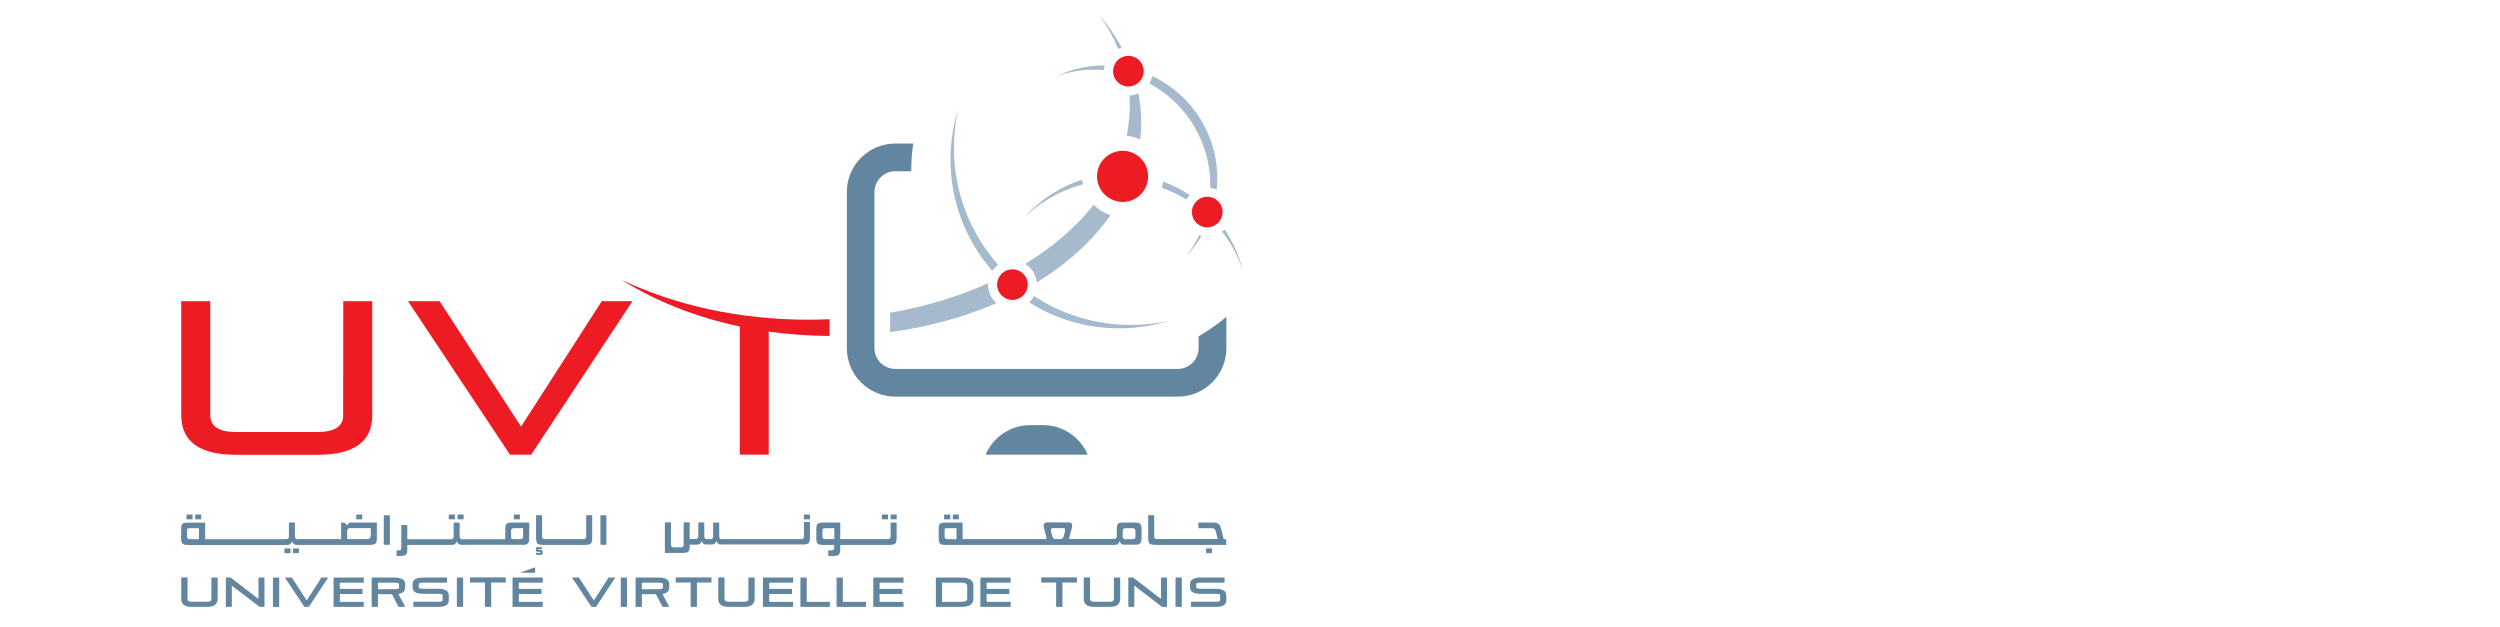 <?xml version="1.0" encoding="utf-8"?>
<!-- Generator: Adobe Illustrator 15.0.0, SVG Export Plug-In . SVG Version: 6.00 Build 0)  -->
<!DOCTYPE svg PUBLIC "-//W3C//DTD SVG 1.1//EN" "http://www.w3.org/Graphics/SVG/1.1/DTD/svg11.dtd">
<svg version="1.1" id="Layer_1" xmlns="http://www.w3.org/2000/svg" xmlns:xlink="http://www.w3.org/1999/xlink" x="0px" y="0px"
	 width="339px" height="85.039px" viewBox="0 -14.52 339 85.039" enable-background="new 0 -14.52 339 85.039" xml:space="preserve"
	>
<g>
	<path fill="#ED1C24" d="M109.615,28.832c-9.434,0-18.173-1.998-25.307-5.402c4.533,2.864,9.986,5.046,16.004,6.322v17.383h3.928
		V30.447c2.667,0.367,5.427,0.576,8.251,0.59v-2.273C111.545,28.805,110.587,28.832,109.615,28.832 M46.532,41.813
		c0,1.498-1.169,2.248-3.495,2.248H31.988c-2.327,0-3.482-0.777-3.482-2.314V26.32h-3.93v15.44c0,3.588,2.471,5.387,7.424,5.387
		h11.051c4.953,0,7.424-1.773,7.424-5.32V26.32h-3.929L46.532,41.813L46.532,41.813z M70.656,43.322L59.606,26.32h-4.283
		l13.834,20.815h2.866L85.766,26.32h-4.166L70.656,43.322z"/>
	<path fill="#6286A0" d="M70.486,63.139l2.076-0.738v0.738H70.486z M28.058,67.775h-2.049c-0.959,0-1.433-0.355-1.433-1.063v-2.934
		h0.856v2.934c0,0.09,0,0.365,0.591,0.365h2.049c0.592,0,0.592-0.26,0.592-0.354v-2.93h0.854v2.93
		C29.491,67.42,29.005,67.775,28.058,67.775 M35.864,67.775h-0.656l-3.772-2.877v2.877h-0.814v-3.98h0.656l3.772,2.902v-2.902h0.814
		V67.775z M37.861,67.775h-0.854v-3.98h0.854V67.775z M41.868,67.775h-0.591l-2.653-3.98h0.946l2.022,3.102l1.998-3.102h0.918
		L41.868,67.775z M49.332,67.775h-4.099v-3.98h4.099v0.697h-3.246v0.84h3.074v0.695h-3.074v1.066h3.246V67.775z M51.262,65.371h2.26
		c0.276,0,0.591-0.039,0.591-0.211v-0.471c0-0.174-0.315-0.197-0.591-0.197h-2.26V65.371z M54.968,67.775h-0.919l-0.907-1.721H51.25
		v1.721h-0.854v-3.98h3.114c0.959,0,1.432,0.303,1.432,0.895v0.471c0,0.475-0.302,0.762-0.918,0.867L54.968,67.775z M59.422,67.775
		h-3.364v-0.697h3.364c0.224,0,0.591-0.023,0.591-0.195v-0.684c0-0.172-0.315-0.197-0.591-0.197h-2.049
		c-0.959,0-1.433-0.301-1.433-0.893v-0.42c0-0.592,0.486-0.895,1.433-0.895h3.247v0.697h-3.247c-0.263,0-0.591,0.037-0.591,0.197
		v0.42c0,0.17,0.328,0.209,0.591,0.209h2.049c0.946,0,1.433,0.303,1.433,0.893v0.686C60.855,67.486,60.382,67.775,59.422,67.775
		 M62.799,67.775h-0.853v-3.98h0.853V67.775z M66.61,67.775h-0.854v-3.299h-2.023v-0.697h4.848v0.697H66.61V67.775z M73.6,67.775
		h-4.1v-3.98h4.1v0.697h-3.245v0.84h3.074v0.695h-3.074v1.066H73.6V67.775z M80.813,67.775h-0.604l-2.641-3.98h0.933l2.023,3.102
		l1.998-3.102h0.92L80.813,67.775z M85.032,67.775h-0.856v-3.98h0.856V67.775z M87.042,65.371h2.273
		c0.262,0,0.578-0.039,0.578-0.211v-0.471c0-0.174-0.316-0.197-0.578-0.197h-2.273V65.371z M90.76,67.775h-0.919l-0.907-1.721
		h-1.892v1.721h-0.855v-3.98h3.129c0.945,0,1.432,0.303,1.432,0.895v0.471c0,0.475-0.302,0.762-0.92,0.867L90.76,67.775z
		 M94.504,67.775h-0.854v-3.299h-2.024v-0.697h4.849v0.697h-1.971V67.775z M100.877,67.775h-2.049c-0.96,0-1.433-0.355-1.433-1.063
		v-2.934h0.854v2.934c0,0.09,0,0.365,0.591,0.365h2.05c0.591,0,0.591-0.26,0.591-0.354v-2.93h0.853v2.93
		C102.323,67.42,101.836,67.775,100.877,67.775 M107.552,67.775h-4.1v-3.98h4.1v0.697h-3.245v0.84h3.086v0.695h-3.086v1.066h3.245
		V67.775z M112.518,67.775h-3.981v-3.98h0.855v3.299h3.141v0.682H112.518z M117.419,67.775h-3.98v-3.98h0.853v3.299h3.142v0.682
		H117.419z M122.517,67.775h-4.1v-3.98h4.1v0.697h-3.245v0.84h3.076v0.695h-3.076v1.066h3.245V67.775z M127.746,67.094h2.589
		c0.815,0,0.815-0.314,0.815-0.408v-1.773c0-0.105,0-0.42-0.815-0.42h-2.589V67.094z M130.335,67.775h-3.43v-3.98h3.43
		c1.104,0,1.656,0.365,1.656,1.117v1.773C131.991,67.408,131.439,67.775,130.335,67.775 M137.036,67.775h-4.1v-3.98h4.1v0.697
		h-3.245v0.84h3.075v0.695h-3.075v1.066h3.245V67.775z M144.067,67.775h-0.854v-3.299h-2.024v-0.697h4.849v0.697h-1.97V67.775z
		 M150.439,67.775h-2.051c-0.958,0-1.432-0.355-1.432-1.063v-2.934h0.855v2.934c0,0.09,0,0.365,0.591,0.365h2.049
		c0.592,0,0.592-0.26,0.592-0.354v-2.93h0.854v2.93C151.885,67.42,151.398,67.775,150.439,67.775 M158.243,67.775h-0.657
		l-3.77-2.877v2.877h-0.815v-3.98h0.657l3.771,2.902v-2.902h0.814V67.775z M160.254,67.775h-0.854v-3.98h0.854V67.775z
		 M164.853,67.775h-3.364v-0.697h3.364c0.223,0,0.591-0.023,0.591-0.195v-0.684c0-0.172-0.315-0.197-0.591-0.197h-2.05
		c-0.946,0-1.432-0.301-1.432-0.893v-0.42c0-0.592,0.486-0.895,1.432-0.895h3.245v0.697h-3.245c-0.263,0-0.591,0.037-0.591,0.197
		v0.42c0,0.17,0.316,0.209,0.591,0.209h2.05c0.958,0,1.432,0.303,1.432,0.893v0.686C166.285,67.486,165.812,67.775,164.853,67.775"
		/>
	<path fill="#6286A0" d="M163.538,60.484h0.814V59.84h-0.814V60.484z M165.93,58.578l-0.329-1.34
		c-0.065-0.275-0.144-0.488-0.262-0.617c-0.106-0.133-0.263-0.209-0.46-0.25c-0.065-0.016-0.131-0.027-0.224-0.027
		c-0.091-0.012-0.184-0.012-0.302-0.012h-1.852v0.773h1.774c0.078,0,0.131,0,0.184,0.016c0.053,0.012,0.105,0.023,0.145,0.039
		c0.052,0.039,0.118,0.092,0.158,0.143c0.04,0.066,0.08,0.145,0.093,0.225l0,0c0.012,0.066,0.038,0.156,0.065,0.234
		c0.025,0.094,0.053,0.188,0.065,0.277c0.027,0.105,0.053,0.197,0.08,0.291c0.026,0.09,0.038,0.17,0.052,0.236h-8.358
		c-0.169-0.041-0.249-0.174-0.249-0.383v-2.838h-0.815v3.141c0,0.248,0.026,0.445,0.093,0.578c0.065,0.131,0.183,0.211,0.341,0.248
		c0.132,0.027,0.329,0.057,0.552,0.057h9.592v-0.777h-0.342V58.578z M153.974,58.211c0,0.092-0.014,0.158-0.026,0.209l0,0
		c-0.026,0.066-0.079,0.105-0.159,0.133c-0.077,0.025-0.183,0.039-0.329,0.039h-0.973c-0.17-0.053-0.249-0.184-0.249-0.395v-0.711
		c0-0.117,0.026-0.209,0.079-0.275c0.052-0.066,0.144-0.105,0.25-0.105h1.144c0.077,0.027,0.143,0.08,0.183,0.146
		c0.039,0.064,0.065,0.145,0.065,0.25L153.974,58.211L153.974,58.211z M144.408,57.527l-0.159,0.631l0,0
		c-0.04,0.184-0.13,0.301-0.263,0.367c-0.04,0.027-0.079,0.041-0.131,0.041c-0.052,0.012-0.119,0.012-0.184,0.012h-0.407
		c-0.079,0-0.145,0-0.185-0.012c-0.052,0-0.104-0.027-0.145-0.041c-0.065-0.039-0.105-0.09-0.158-0.145
		c-0.04-0.051-0.078-0.131-0.092-0.223l0,0c-0.026-0.104-0.053-0.209-0.079-0.314c-0.026-0.105-0.052-0.199-0.079-0.316
		c-0.065-0.289,0.013-0.436,0.262-0.436h1.382C144.381,57.092,144.473,57.238,144.408,57.527 M129.718,58.592h-1.091
		c-0.131,0-0.236-0.014-0.314-0.025c-0.08-0.014-0.132-0.055-0.158-0.107c-0.026-0.039-0.04-0.066-0.053-0.105
		c0-0.039-0.012-0.09-0.012-0.143v-0.725c0-0.102,0-0.184,0.012-0.221c0.013-0.055,0.026-0.094,0.066-0.121
		c0.027-0.023,0.08-0.039,0.133-0.039c0.051,0,0.13,0,0.236,0h1.168v1.486H129.718z M154.302,56.371
		c-0.066-0.016-0.132-0.027-0.224-0.027c-0.079-0.012-0.171-0.012-0.276-0.012h-1.367c-0.118,0-0.223,0-0.315,0.012
		c-0.093,0-0.158,0.012-0.211,0.027c-0.17,0.023-0.288,0.104-0.366,0.236c-0.08,0.131-0.107,0.328-0.107,0.578v0.998
		c0,0.197-0.078,0.328-0.236,0.369c0,0-0.041,0-0.106,0c-0.065,0-0.157,0-0.25,0v0.014h-5.899l0.381-1.434l0,0
		c0.026-0.09,0.038-0.17,0.052-0.25c0.014-0.066,0.014-0.133,0.014-0.184c0-0.105-0.028-0.184-0.093-0.25
		c-0.065-0.055-0.158-0.105-0.276-0.117c-0.026-0.014-0.092-0.014-0.172-0.014c-0.078,0-0.171,0-0.275,0h-2.246
		c-0.105,0-0.198,0-0.276,0c-0.079,0-0.132,0-0.171,0.014c-0.13,0.012-0.211,0.063-0.276,0.117c-0.065,0.053-0.092,0.145-0.092,0.25
		c0,0.051,0.014,0.117,0.014,0.184c0.013,0.08,0.025,0.16,0.051,0.25l0,0c0.027,0.094,0.055,0.209,0.092,0.342
		c0.027,0.131,0.067,0.248,0.093,0.381c0.04,0.131,0.065,0.248,0.093,0.381c0.025,0.133,0.065,0.236,0.078,0.342h-11.406v-2.246
		h-2.26c-0.118,0-0.223,0-0.302,0.012c-0.092,0-0.158,0.012-0.21,0.027c-0.171,0.023-0.303,0.104-0.368,0.236
		c-0.079,0.131-0.105,0.328-0.105,0.592v1.287c0,0.131,0.013,0.248,0.026,0.355c0.013,0.105,0.052,0.184,0.092,0.248
		c0.04,0.066,0.093,0.117,0.158,0.158c0.065,0.039,0.146,0.078,0.236,0.092h-0.013c0.106,0.014,0.275,0.029,0.498,0.029h22.627
		c0.105,0,0.198,0,0.263,0c0.079,0,0.131,0,0.145-0.016c0.052-0.014,0.093-0.014,0.145-0.041c0.039-0.012,0.092-0.037,0.131-0.076
		c0.039-0.029,0.092-0.08,0.119-0.146c0.039-0.053,0.078-0.131,0.105-0.225c0.038,0.105,0.09,0.186,0.13,0.252
		c0.053,0.066,0.106,0.119,0.158,0.145c0.053,0.025,0.118,0.051,0.171,0.064c0.065,0.014,0.119,0.014,0.197,0.014h1.313
		c0.118,0,0.224,0,0.303,0c0.078,0,0.157-0.014,0.21-0.027l0,0c0.078-0.012,0.157-0.051,0.222-0.09
		c0.066-0.039,0.118-0.092,0.158-0.158c0.039-0.066,0.066-0.145,0.092-0.238c0.013-0.092,0.026-0.209,0.026-0.352v-1.289
		c0-0.262-0.04-0.459-0.118-0.592C154.604,56.475,154.473,56.395,154.302,56.371 M130.02,55.254h-0.814v0.645h0.814V55.254z
		 M128.851,55.254h-0.828v0.645h0.828V55.254z M120.782,55.898h0.816v-0.645h-0.816V55.898z M113.123,58.578h-1.274
		c-0.224,0-0.33-0.131-0.33-0.381v-0.711c0-0.102,0.014-0.184,0.053-0.248c0.025-0.066,0.079-0.105,0.131-0.117
		c0.026,0,0.065-0.016,0.118-0.016c0.052,0,0.132,0,0.211,0h1.103L113.123,58.578L113.123,58.578z M120.77,58.197
		c0,0.211-0.092,0.342-0.263,0.381h-6.57v-2.246h-2.259c-0.119,0-0.212,0-0.302,0.012c-0.093,0-0.158,0.012-0.211,0.027
		c-0.171,0.023-0.29,0.104-0.368,0.236c-0.08,0.131-0.105,0.328-0.105,0.592v1.287c0,0.131,0.012,0.248,0.025,0.355
		c0.015,0.09,0.04,0.184,0.08,0.248c0.039,0.066,0.092,0.117,0.157,0.158c0.065,0.039,0.132,0.064,0.224,0.092l0,0
		c0.052,0.014,0.118,0.029,0.21,0.029c0.091,0,0.184,0,0.302,0h1.432v0.34c0,0.117-0.026,0.207-0.065,0.262
		c-0.04,0.064-0.119,0.105-0.21,0.131h-0.538v0.764h0.617c0.238,0,0.407-0.014,0.513-0.027l0,0c0.092-0.025,0.157-0.053,0.223-0.092
		c0.065-0.039,0.118-0.09,0.158-0.156c0.04-0.068,0.065-0.146,0.092-0.252c0.014-0.092,0.026-0.209,0.026-0.34v-0.629h6.648
		c0.237,0,0.42-0.016,0.565-0.057c0.158-0.037,0.263-0.117,0.329-0.248c0.066-0.133,0.105-0.316,0.105-0.578v-2.154h-0.814V58.197
		L120.77,58.197z M120.415,55.254h-0.827v0.645h0.827V55.254z M109.01,58.197c0,0.211-0.092,0.342-0.263,0.381h-10.8v0.014h-0.17
		c-0.171-0.053-0.25-0.184-0.25-0.395v-1.865H96.7v1.865c0,0.105-0.015,0.184-0.053,0.238c-0.028,0.051-0.093,0.104-0.185,0.131
		c-0.013,0-0.04,0.012-0.079,0.012c-0.04,0-0.08,0-0.131,0c-0.041,0-0.093,0-0.132,0s-0.079,0-0.104,0h-0.263
		c-0.171-0.053-0.25-0.186-0.25-0.395v-1.865h-0.814v1.865c0,0.197-0.08,0.328-0.237,0.369c-0.013,0-0.039,0.014-0.065,0.014
		s-0.079,0-0.131,0h-0.736v-2.26h-0.814v3.006c0,0.211-0.079,0.344-0.25,0.383h-1.209c-0.171-0.039-0.263-0.172-0.263-0.383v-3.006
		h-0.827v4.15h2.365c0.224,0,0.408-0.014,0.553-0.039c0.157-0.041,0.263-0.119,0.342-0.25c0.066-0.133,0.104-0.328,0.104-0.576
		V59.34h0.646c0.274,0,0.433,0,0.473-0.014c0.052-0.014,0.09-0.014,0.143-0.039c0.053-0.012,0.093-0.039,0.132-0.08
		c0.039-0.023,0.079-0.076,0.118-0.143c0.04-0.055,0.08-0.133,0.105-0.223c0.04,0.105,0.093,0.184,0.146,0.248
		c0.052,0.066,0.104,0.117,0.157,0.146c0.053,0.025,0.118,0.051,0.17,0.064c0.066,0.012,0.132,0.012,0.185,0.012h0.276
		c0.091,0,0.17,0,0.249,0s0.157,0,0.209,0c0.067,0,0.092,0,0.105,0c0.052-0.012,0.093-0.012,0.146-0.037
		c0.04-0.014,0.091-0.039,0.131-0.08c0.039-0.025,0.078-0.078,0.118-0.145c0.039-0.053,0.078-0.131,0.106-0.225
		c0.038,0.094,0.077,0.172,0.13,0.238c0.053,0.066,0.093,0.105,0.146,0.143c0.051,0.029,0.104,0.055,0.157,0.08
		c0.052,0.014,0.105,0.025,0.17,0.025h0.211l0,0h10.88c0.235,0,0.418-0.012,0.564-0.051c0.158-0.039,0.263-0.119,0.329-0.252
		c0.066-0.129,0.106-0.314,0.106-0.574v-2.158h-0.815V58.197L109.01,58.197z M109.826,55.254h-0.815v0.645h0.815V55.254z
		 M81.418,59.354h0.814v-4.008h-0.814V59.354z M79.486,58.197c0,0.211-0.093,0.342-0.264,0.381h-5.465
		c-0.171-0.039-0.25-0.17-0.25-0.381v-2.852h-0.815v3.141c0,0.248,0.041,0.445,0.107,0.578c0.065,0.131,0.183,0.211,0.34,0.248
		c0.131,0.027,0.329,0.057,0.552,0.057h5.61c0.236,0,0.421-0.016,0.552-0.057c0.158-0.037,0.277-0.129,0.343-0.248
		c0.065-0.133,0.104-0.316,0.104-0.578v-3.141h-0.814V58.197z M73.35,60.035h-0.302c-0.039,0-0.066,0-0.066,0
		c-0.013,0-0.026-0.025-0.026-0.064c0-0.025,0.013-0.039,0.039-0.039h0.486v-0.264h-0.525c-0.053,0-0.106,0-0.145,0.014
		c-0.053,0.014-0.092,0.027-0.104,0.066c-0.028,0.039-0.041,0.092-0.041,0.168v0.186c0,0.08,0.041,0.133,0.105,0.172
		c0.052,0.025,0.105,0.039,0.17,0.039h0.315c0.013,0,0.027,0,0.041,0.012c0,0.014,0,0.027,0,0.066c0,0.027-0.014,0.041-0.041,0.053
		h-0.591v0.264h0.631c0.065,0,0.104,0,0.145-0.012c0.053-0.016,0.091-0.027,0.118-0.068c0.025-0.037,0.025-0.09,0.025-0.17v-0.145
		c0-0.094-0.025-0.156-0.079-0.199C73.469,60.049,73.416,60.035,73.35,60.035 M70.499,55.254h-0.816v0.645h0.816V55.254z
		 M69.829,57.092h1.104v1.119c0,0.039,0,0.092-0.013,0.119c0,0.023-0.013,0.063-0.027,0.078c-0.026,0.064-0.078,0.117-0.171,0.145
		c-0.077,0.025-0.183,0.039-0.314,0.039h-0.761c-0.066,0-0.133-0.014-0.171-0.025c-0.04-0.014-0.081-0.027-0.105-0.055
		c-0.026-0.025-0.04-0.064-0.054-0.104c0-0.055-0.012-0.117-0.012-0.184v-0.723c0-0.105,0.012-0.186,0.053-0.25
		c0.026-0.066,0.079-0.107,0.131-0.119c0.025,0,0.066-0.012,0.131-0.012C69.683,57.092,69.75,57.092,69.829,57.092 M69.198,56.344
		c-0.077,0-0.158,0.012-0.209,0.027c-0.171,0.023-0.289,0.104-0.368,0.236c-0.078,0.131-0.105,0.328-0.105,0.592v1.393h-5.558v0.014
		H62.59c-0.093-0.027-0.159-0.08-0.198-0.146c-0.038-0.066-0.065-0.145-0.065-0.248v-1.867h-0.815v1.867
		c0,0.104-0.013,0.182-0.052,0.248c-0.04,0.053-0.092,0.107-0.184,0.133l-0.513,0.014h-5.532v-1.934h-0.815v3.051
		c0,0.117-0.012,0.193-0.04,0.26c-0.025,0.066-0.079,0.094-0.144,0.107c-0.026,0-0.065,0.012-0.118,0.012s-0.13,0-0.21,0h-0.131
		v0.764h0.473c0.118,0,0.223,0,0.316-0.014c0.09-0.014,0.17-0.014,0.223-0.025h-0.013c0.079-0.027,0.158-0.053,0.211-0.094
		c0.052-0.037,0.105-0.092,0.144-0.156c0.039-0.066,0.066-0.145,0.079-0.238c0.013-0.092,0.025-0.209,0.025-0.34v-0.629h5.756
		c0.13,0,0.236,0,0.314,0s0.131,0,0.145-0.016c0.052-0.014,0.092-0.014,0.144-0.041c0.041-0.012,0.093-0.037,0.131-0.076
		c0.04-0.029,0.08-0.08,0.119-0.146c0.039-0.053,0.079-0.131,0.106-0.225c0.038,0.094,0.077,0.172,0.117,0.236
		c0.041,0.068,0.093,0.105,0.146,0.146c0.052,0.027,0.105,0.053,0.158,0.078c0.053,0.014,0.105,0.027,0.171,0.027h0.407l0,0h7.805
		c0.118,0,0.223,0,0.302,0c0.08,0,0.157-0.014,0.21-0.027l0,0c0.079-0.014,0.157-0.051,0.224-0.09
		c0.065-0.041,0.118-0.094,0.158-0.16c0.038-0.066,0.065-0.145,0.09-0.234c0.027-0.094,0.027-0.213,0.027-0.355v-2.154H69.5
		C69.382,56.332,69.276,56.332,69.198,56.344 M62.865,55.254h-0.814v0.645h0.814V55.254z M61.683,55.254h-0.828v0.645h0.828V55.254z
		 M52.038,59.354h0.828v-4.008h-0.828V59.354z M50.264,58.104c0,0.188-0.066,0.332-0.184,0.408c-0.04,0.027-0.08,0.041-0.132,0.055
		c-0.052,0.012-0.117,0.012-0.197,0.012h-2.679v-1.092c0-0.102,0.025-0.184,0.065-0.248c0.041-0.066,0.106-0.105,0.197-0.146h2.945
		v1.012H50.264L50.264,58.104z M26.994,58.592h-1.09c-0.132,0-0.236-0.014-0.317-0.025c-0.078-0.014-0.13-0.055-0.155-0.107
		c-0.027-0.039-0.041-0.066-0.053-0.105c0-0.039-0.013-0.09-0.013-0.143v-0.725c0-0.102,0-0.184,0.013-0.221
		c0.013-0.055,0.026-0.094,0.065-0.121c0.04-0.023,0.078-0.039,0.131-0.039c0.052,0,0.132,0,0.236,0h1.17v1.486H26.994z
		 M47.505,56.332c-0.065,0.012-0.118,0.023-0.171,0.063c-0.052,0.029-0.104,0.08-0.156,0.135c-0.053,0.064-0.093,0.143-0.133,0.248
		c-0.04-0.092-0.065-0.17-0.104-0.223c-0.039-0.053-0.079-0.094-0.118-0.119c-0.039-0.023-0.079-0.053-0.117-0.053
		c-0.041-0.012-0.081-0.027-0.133-0.027c-0.053-0.012-0.157-0.023-0.315-0.023v2.246h-5.637v0.014h-0.368
		c-0.09-0.025-0.157-0.08-0.196-0.145c-0.039-0.066-0.066-0.145-0.066-0.25v-1.865h-0.814v1.865c0,0.105-0.012,0.184-0.053,0.25
		c-0.04,0.053-0.093,0.105-0.184,0.131l-0.512,0.014H27.822v-2.248h-2.26c-0.118,0-0.223,0-0.315,0.012
		c-0.08,0-0.158,0.016-0.211,0.027c-0.17,0.029-0.302,0.105-0.367,0.238c-0.081,0.129-0.106,0.328-0.106,0.59V58.5
		c0,0.129,0.012,0.248,0.025,0.354c0.015,0.105,0.053,0.184,0.093,0.248c0.04,0.068,0.093,0.121,0.158,0.16
		c0.066,0.039,0.144,0.078,0.237,0.092h-0.015c0.105,0.016,0.278,0.027,0.5,0.027h13.087c0.131,0,0.236,0,0.314,0
		c0.079,0,0.131,0,0.146-0.012c0.053-0.016,0.09-0.016,0.143-0.043c0.04-0.014,0.093-0.039,0.132-0.078
		c0.039-0.041,0.079-0.078,0.118-0.146c0.039-0.051,0.079-0.131,0.104-0.221c0.04,0.09,0.081,0.17,0.12,0.236
		c0.038,0.066,0.091,0.105,0.144,0.145c0.053,0.025,0.104,0.051,0.157,0.078c0.053,0.014,0.105,0.029,0.171,0.029h0.407l0,0h5.177
		c0.723,0,1.446,0,2.155,0c0.71,0,1.432,0,2.155,0c0.118,0,0.211,0,0.302-0.016c0.093,0,0.159-0.014,0.224-0.027
		c0.171-0.025,0.303-0.104,0.368-0.236c0.079-0.131,0.118-0.328,0.118-0.59v-2.168h-3.39C47.635,56.318,47.57,56.332,47.505,56.332
		 M49.121,55.254h-0.815v0.645h0.815V55.254z M39.74,60.484h0.814V59.84H39.74V60.484z M38.572,60.484h0.813V59.84h-0.813V60.484z
		 M26.114,55.254h-0.827v0.645h0.827V55.254z M27.283,55.254h-0.814v0.645h0.814V55.254z"/>
	<path fill="#6286A0" d="M162.528,31.09v1.592c0,1.551-1.261,2.822-2.813,2.822h-38.314c-1.552,0-2.826-1.26-2.826-2.822V11.526
		c0-1.55,1.262-2.825,2.826-2.825h2.167c0-0.04,0-0.079,0-0.118c0-1.236,0.092-2.446,0.263-3.64h-2.418
		c-3.639,0-6.583,2.941-6.583,6.582v21.156c0,3.639,2.944,6.58,6.583,6.58h38.302c3.64,0,6.583-2.941,6.583-6.58v-4.234
		C165.115,29.436,163.867,30.314,162.528,31.09 M141.425,43.125h-1.721c-2.72,0-5.059,1.658-6.058,4.01h13.85
		C146.483,44.783,144.145,43.125,141.425,43.125"/>
	<path fill="#A5BACC" d="M140.217,25.625c-0.171,0.315-0.396,0.617-0.657,0.854C143.08,28.713,147.259,30,151.74,30
		c2.365,0,4.651-0.355,6.806-1.025c-1.669,0.369-3.402,0.566-5.189,0.566C148.493,29.541,143.987,28.108,140.217,25.625
		 M129.914,0.357c-0.669,2.142-1.023,4.428-1.023,6.794c0,5.769,2.142,11.024,5.662,15.058c0.21-0.315,0.486-0.591,0.788-0.816
		c-3.731-4.231-5.991-9.775-5.991-15.858C129.35,3.76,129.547,2.026,129.914,0.357 M133.975,24.073c0-0.052,0-0.116,0.013-0.183
		c-4.006,1.8-8.487,3.167-13.283,3.995v2.628c5.217-0.697,10.091-2.049,14.427-3.929C134.435,25.977,133.975,25.087,133.975,24.073
		 M154.617,4.404c0.092-0.762,0.131-1.537,0.131-2.325c0-1.34-0.131-2.654-0.381-3.941c-0.368,0.171-0.79,0.275-1.222,0.289
		c0.039,0.473,0.053,0.958,0.053,1.444c0,1.366-0.146,2.707-0.42,4.021C153.434,3.958,154.052,4.129,154.617,4.404 M140.585,23.773
		c4.15-2.537,7.566-5.638,10.011-9.12c-0.879-0.276-1.668-0.762-2.299-1.406c-2.378,3.021-5.519,5.729-9.277,8.015
		C139.887,21.788,140.492,22.708,140.585,23.773 M152.107-8.064c-0.841-1.55-1.865-3.036-3.061-4.455
		c1.051,1.485,1.917,3.023,2.588,4.638C151.779-7.96,151.937-8.013,152.107-8.064 M156.247-4.203c-0.081,0.356-0.211,0.697-0.382,1
		c5.111,2.746,8.396,8.199,8.252,14.15c0.302,0.039,0.604,0.119,0.867,0.237C165.655,4.628,162.014-1.495,156.247-4.203
		 M149.703-5.017c0.014-0.209,0.039-0.42,0.092-0.63c-2.287-0.014-4.506,0.499-6.491,1.432
		C145.301-4.911,147.47-5.201,149.703-5.017 M160.859,20.211c0.788-0.828,1.484-1.747,2.075-2.745
		c-0.118-0.027-0.222-0.053-0.327-0.093C162.119,18.372,161.541,19.331,160.859,20.211 M166.508,17.295
		c-0.145-0.238-0.302-0.473-0.459-0.71c-0.106,0.105-0.224,0.198-0.341,0.29c0.407,0.513,0.774,1.064,1.129,1.629
		c0.696,1.143,1.249,2.326,1.669,3.547C168.085,20.422,167.427,18.819,166.508,17.295 M161.344,11.934
		c-1.144-0.749-2.366-1.367-3.64-1.827c-0.038,0.29-0.09,0.565-0.169,0.828c1.168,0.408,2.284,0.946,3.35,1.604
		C161.003,12.313,161.16,12.118,161.344,11.934 M146.826,10.488c-0.041-0.21-0.066-0.408-0.093-0.63
		c-1.314,0.406-2.588,0.984-3.81,1.734c-1.511,0.932-2.838,2.049-3.955,3.324c0.918-0.894,1.957-1.695,3.1-2.392
		C143.594,11.592,145.183,10.922,146.826,10.488"/>
	<path fill="#ED1C24" d="M153.001-2.795h0.014c0.38,0,0.75-0.118,1.064-0.303c0.277-0.171,0.5-0.381,0.67-0.644
		c0.184-0.275,0.302-0.591,0.33-0.945c0-0.065,0.012-0.118,0.012-0.185c0-1.156-0.934-2.075-2.076-2.075
		c-0.106,0-0.224,0.013-0.329,0.026c-0.21,0.039-0.42,0.105-0.618,0.196c-0.473,0.237-0.827,0.645-1.011,1.144
		c-0.079,0.223-0.131,0.461-0.131,0.709l0,0C150.926-3.729,151.857-2.795,153.001-2.795 M154.249,6.572
		c-0.565-0.407-1.249-0.644-1.997-0.644c-0.014,0-0.014,0-0.028,0c-1.905,0-3.455,1.537-3.467,3.441c0,0,0,0.015,0,0.028
		c0,0.236,0.025,0.46,0.065,0.683c0.105,0.552,0.354,1.051,0.696,1.471c0.538,0.685,1.339,1.157,2.247,1.275
		c0.157,0.026,0.301,0.04,0.458,0.04c1.577,0,2.904-1.051,3.324-2.498c0.08-0.262,0.12-0.551,0.132-0.84c0-0.038,0-0.091,0-0.13
		C155.694,8.229,155.129,7.203,154.249,6.572 M137.286,21.998c-1.156,0-2.076,0.934-2.076,2.075c0,1.144,0.933,2.078,2.076,2.078
		c1.144,0,2.075-0.934,2.075-2.078C139.377,22.932,138.443,21.998,137.286,21.998 M164.801,12.472
		c-0.223-0.145-0.486-0.235-0.762-0.289c-0.106-0.013-0.224-0.025-0.329-0.025c-0.512,0-0.985,0.184-1.353,0.499
		c-0.185,0.158-0.329,0.341-0.46,0.551c-0.171,0.302-0.276,0.658-0.276,1.026c0,0.933,0.617,1.72,1.459,1.983
		c0.145,0.053,0.302,0.08,0.459,0.092c0.053,0,0.106,0,0.158,0c0.459,0,0.881-0.144,1.222-0.393c0.145-0.092,0.275-0.21,0.38-0.355
		c0.303-0.356,0.487-0.829,0.487-1.341C165.786,13.497,165.391,12.839,164.801,12.472"/>
</g>
</svg>
